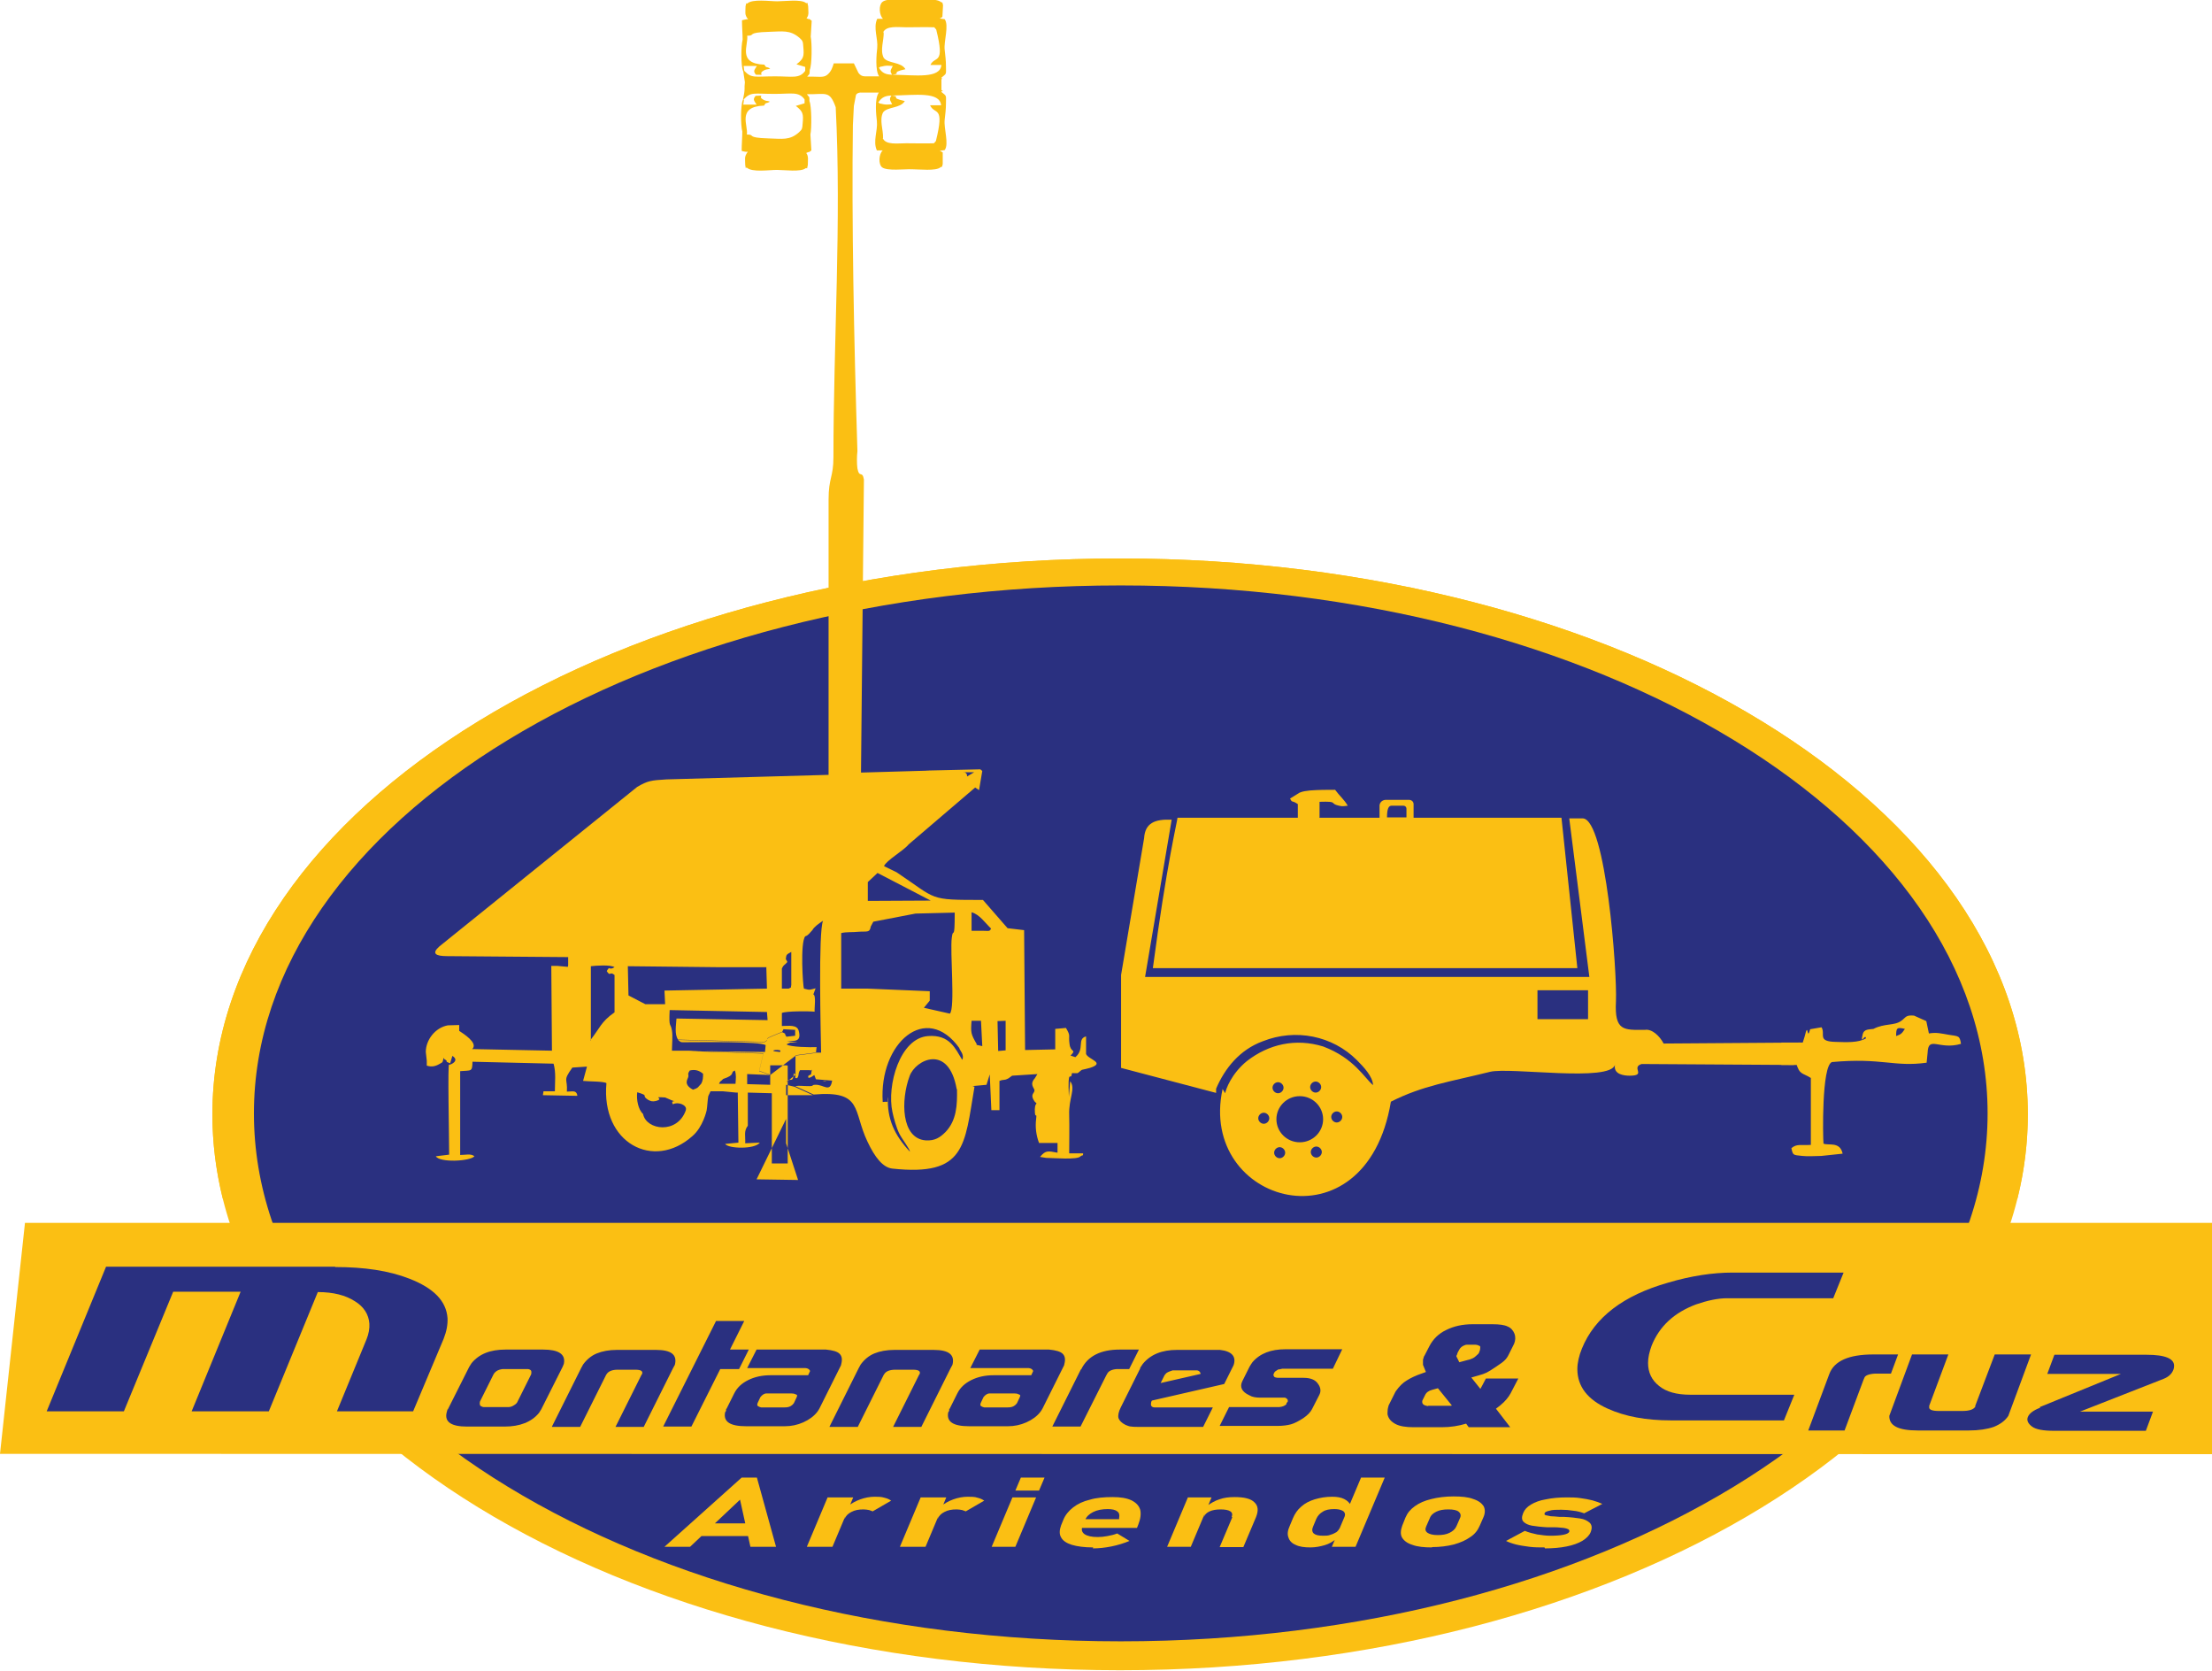 <svg xmlns="http://www.w3.org/2000/svg" width="200" height="151" viewBox="0 0 200 151" fill="none"><g clip-path="url(#clip0_11_133)"><path fill-rule="evenodd" clip-rule="evenodd" d="M101.275 50.48C146.606 50.48 183.346 72.975 183.346 100.725C183.346 128.476 146.606 150.971 101.275 150.971C55.945 150.971 19.205 128.476 19.205 100.725C19.205 72.975 55.945 50.48 101.275 50.48Z" fill="#FBBF13"></path><path fill-rule="evenodd" clip-rule="evenodd" d="M101.275 50.48C146.606 50.48 183.346 72.975 183.346 100.725C183.346 103.31 183.023 105.864 182.407 108.331H20.144C19.528 105.835 19.205 103.31 19.205 100.725C19.205 72.975 55.945 50.48 101.275 50.48Z" fill="#FBBF13"></path><path fill-rule="evenodd" clip-rule="evenodd" d="M101.334 52.917C144.612 52.917 179.71 74.267 179.71 100.637C179.71 127.008 144.612 148.357 101.334 148.357C58.056 148.357 22.959 127.008 22.959 100.637C22.959 74.267 58.056 52.917 101.334 52.917Z" fill="#2A3080"></path><path fill-rule="evenodd" clip-rule="evenodd" d="M2.258 110.534H200V131.442L0 131.413L2.258 110.534Z" fill="#FBBF13"></path><path d="M30.289 114.498H9.588L4.222 127.566H11.201L15.658 116.759H21.756L17.329 127.566H24.307L28.735 116.789C30.142 116.789 31.256 117.082 32.077 117.611C32.898 118.11 33.338 118.815 33.397 119.637C33.426 120.078 33.338 120.577 33.133 121.076L30.465 127.566H37.355L40.111 121.017C40.375 120.342 40.493 119.725 40.463 119.138C40.346 117.581 39.202 116.436 37.033 115.585C35.156 114.85 32.928 114.527 30.318 114.527" fill="#2A3080"></path><path d="M156.663 115.027C154.875 115.027 152.91 115.32 150.828 115.937C146.782 117.082 144.172 119.079 143.029 121.898C142.765 122.544 142.618 123.19 142.618 123.748C142.618 125.305 143.527 126.509 145.375 127.331C146.929 128.036 148.835 128.388 151.092 128.388H161.296L162.234 126.068H152.822C151.591 126.068 150.652 125.804 150.007 125.275C149.333 124.747 149.01 124.042 149.01 123.19C149.01 122.721 149.128 122.192 149.333 121.634C150.037 119.872 151.385 118.639 153.35 117.904C154.376 117.552 155.314 117.347 156.165 117.347H165.753L166.691 115.027H156.634H156.663Z" fill="#2A3080"></path><path d="M59.962 128.946L64.741 119.402H67.292L66.002 121.986H67.703L66.823 123.748H65.122L62.513 128.946H59.962ZM49.905 128.946L52.544 123.66L52.72 123.337C53.042 122.897 53.453 122.544 53.951 122.339C54.45 122.133 55.065 122.016 55.769 122.016H59.317C60.695 122.016 61.252 122.456 61.017 123.367L60.842 123.69L58.203 128.975H55.652L57.997 124.277L58.056 124.189C58.144 123.925 57.939 123.807 57.44 123.807H55.857C55.388 123.807 55.036 123.925 54.86 124.189L54.801 124.277L52.456 128.975H49.905V128.946ZM43.425 127.067C43.425 127.067 43.63 127.184 43.718 127.184H45.976C46.152 127.184 46.328 127.125 46.533 126.979C46.679 126.89 46.767 126.773 46.797 126.685L48.028 124.218C48.028 124.218 48.087 123.954 47.999 123.866C47.911 123.778 47.794 123.748 47.706 123.748H45.448C45.448 123.748 45.184 123.778 45.008 123.866C44.832 123.954 44.715 124.071 44.627 124.218L43.395 126.685C43.395 126.685 43.337 126.949 43.425 127.037M40.493 127.39L42.428 123.543L42.633 123.22C43.307 122.397 44.304 121.986 45.712 121.986H49.113C50.491 121.986 51.136 122.397 50.99 123.22C50.99 123.278 50.931 123.396 50.872 123.543L48.937 127.39C48.937 127.39 48.791 127.625 48.732 127.713C48.057 128.535 47.002 128.946 45.624 128.946H42.223C40.815 128.946 40.199 128.535 40.375 127.713L40.463 127.39H40.493Z" fill="#2A3080"></path><path d="M131.682 122.515V122.603L131.945 123.132L132.708 122.926C132.884 122.897 133.001 122.838 133.148 122.779C133.265 122.721 133.353 122.662 133.441 122.574C133.617 122.427 133.705 122.339 133.734 122.251C133.763 122.133 133.822 122.045 133.822 121.986C133.851 121.781 133.851 121.693 133.793 121.663C133.734 121.634 133.646 121.605 133.587 121.575C133.529 121.575 133.47 121.546 133.411 121.546C133.236 121.546 133.03 121.546 132.854 121.546C132.649 121.546 132.532 121.546 132.473 121.575C132.209 121.663 132.033 121.81 131.945 121.986L131.799 122.251L131.711 122.515H131.682ZM129.131 127.067H130.978C130.978 127.067 131.066 127.067 131.154 127.067C131.183 127.067 131.242 127.067 131.271 127.037L130.01 125.481L129.482 125.628C129.16 125.716 128.955 125.863 128.837 126.127L128.603 126.597C128.544 126.891 128.691 127.037 129.131 127.096V127.067ZM126.228 125.716C126.521 125.305 126.844 124.982 127.195 124.776C127.518 124.571 127.987 124.336 128.603 124.13L128.925 124.013L128.661 123.367C128.661 123.367 128.661 123.249 128.661 123.161C128.661 123.073 128.661 122.985 128.661 122.926C128.661 122.867 128.691 122.809 128.72 122.721C128.72 122.632 128.779 122.574 128.808 122.515L129.248 121.663C129.57 121.047 130.069 120.547 130.743 120.224C131.447 119.872 132.239 119.696 133.148 119.696H134.936C135.552 119.696 136.021 119.755 136.314 119.901C136.608 120.019 136.813 120.254 136.93 120.547C137.047 120.871 137.018 121.164 136.901 121.458L136.432 122.398C136.314 122.662 136.168 122.838 136.05 122.955C135.933 123.073 135.669 123.279 135.259 123.543C134.878 123.807 134.584 123.983 134.408 124.071C134.232 124.16 133.969 124.248 133.646 124.336L133.03 124.512L133.851 125.54L134.027 125.217L134.35 124.6H137.282L136.578 125.951C136.402 126.274 136.109 126.656 135.64 127.037L135.259 127.331L136.549 129.005H132.796L132.561 128.682C131.887 128.887 131.154 129.005 130.362 129.005H127.811C127.107 129.005 126.55 128.917 126.169 128.711C125.788 128.506 125.553 128.241 125.465 127.889C125.436 127.772 125.465 127.625 125.465 127.478C125.465 127.331 125.524 127.184 125.553 127.037L126.169 125.804L126.228 125.716ZM110.248 128.946L111.127 127.184H115.672C115.965 127.155 116.171 127.067 116.317 126.92V126.832L116.435 126.685V126.538C116.435 126.538 116.347 126.362 116.171 126.333H113.972C113.561 126.333 113.209 126.274 112.975 126.127C112.271 125.804 112.066 125.364 112.33 124.835L112.975 123.543C113.063 123.396 113.151 123.249 113.238 123.132C113.913 122.339 114.91 121.957 116.229 121.957H121.36L120.51 123.719H115.936L115.672 123.778H115.584C115.379 123.895 115.262 123.983 115.232 124.042L115.144 124.218V124.277C115.144 124.306 115.144 124.365 115.203 124.424C115.203 124.483 115.379 124.541 115.614 124.541H117.871C118.487 124.541 118.927 124.717 119.161 125.07C119.425 125.422 119.455 125.775 119.279 126.098L118.634 127.36C118.487 127.654 118.223 127.918 117.842 128.183C117.431 128.447 117.05 128.653 116.728 128.741C116.405 128.829 115.995 128.887 115.496 128.887H110.277L110.248 128.946ZM108.547 124.189V124.13C108.547 124.13 108.488 123.895 108.225 123.866H106.025C105.762 123.954 105.586 124.013 105.439 124.13L105.292 124.306L104.941 125.011L108.547 124.189ZM103.093 123.631L103.328 123.279C104.032 122.427 105.058 122.016 106.407 122.016H110.306C111.362 122.133 111.802 122.603 111.538 123.396L111.391 123.69L110.688 125.099L104.149 126.597L104.09 126.714C104.09 126.714 104.032 126.979 104.09 127.067C104.149 127.155 104.237 127.214 104.383 127.214H109.661L108.782 128.976H103.181C102.771 128.976 102.478 128.976 102.302 128.946C102.096 128.946 101.95 128.858 101.774 128.799C101.422 128.623 101.217 128.418 101.129 128.183C101.07 127.948 101.129 127.625 101.334 127.214L103.093 123.69V123.631ZM97.757 123.778C98.343 122.574 99.516 121.986 101.246 121.986H102.976L102.096 123.748H100.982C100.542 123.778 100.249 123.925 100.132 124.13L100.015 124.336L97.698 128.946H95.147L97.728 123.778H97.757ZM88.667 127.067C88.667 127.067 88.814 127.184 88.99 127.214H91.101C91.335 127.214 91.511 127.184 91.658 127.096C91.805 127.008 91.893 126.92 91.951 126.832L92.186 126.333C92.186 126.333 92.274 126.127 92.245 126.127C92.245 126.098 92.156 126.039 92.039 126.01C92.01 125.98 91.893 125.951 91.717 125.951H89.488C89.254 125.951 89.078 126.098 88.931 126.274L88.873 126.391L88.667 126.832C88.667 126.832 88.609 127.008 88.667 127.067ZM85.853 127.36L86.556 125.951C86.82 125.422 87.231 125.04 87.817 124.747C88.403 124.453 89.078 124.306 89.84 124.306H93.241L93.417 123.925C93.417 123.925 93.359 123.69 93.007 123.66H87.729L88.579 121.986H94.854C95.47 122.045 95.88 122.163 96.086 122.368C96.291 122.574 96.35 122.867 96.232 123.308C96.232 123.396 96.174 123.484 96.115 123.602L94.268 127.302C94.18 127.448 94.121 127.566 94.062 127.625C93.769 128.006 93.329 128.329 92.802 128.564C92.274 128.799 91.717 128.917 91.13 128.917H87.641C86.175 128.917 85.559 128.506 85.735 127.654C85.794 127.595 85.823 127.537 85.823 127.448C85.823 127.448 85.823 127.39 85.823 127.331L85.853 127.36ZM75.004 128.946L77.642 123.66L77.819 123.337C78.141 122.897 78.552 122.544 79.05 122.339C79.548 122.133 80.164 122.016 80.868 122.016H84.416C85.794 122.016 86.351 122.456 86.116 123.367L85.94 123.69L83.302 128.976H80.751L83.096 124.277L83.155 124.189C83.243 123.925 83.038 123.807 82.539 123.807H80.956C80.487 123.807 80.135 123.925 79.959 124.189L79.9 124.277L77.555 128.976H75.004V128.946ZM68.494 127.067C68.494 127.067 68.641 127.184 68.817 127.214H70.928C71.163 127.214 71.338 127.184 71.485 127.096C71.632 127.008 71.72 126.92 71.778 126.832L72.013 126.333C72.013 126.333 72.101 126.127 72.072 126.127C72.072 126.098 72.013 126.039 71.866 126.01C71.837 125.98 71.72 125.951 71.544 125.951H69.315C69.081 125.951 68.905 126.098 68.758 126.274L68.7 126.391L68.494 126.832C68.494 126.832 68.436 127.008 68.494 127.067ZM65.68 127.36L66.383 125.951C66.647 125.422 67.058 125.04 67.644 124.747C68.23 124.453 68.905 124.306 69.667 124.306H73.068L73.244 123.925C73.244 123.925 73.186 123.69 72.834 123.66H67.556L68.406 121.986H74.681C75.297 122.045 75.707 122.163 75.913 122.368C76.118 122.574 76.177 122.867 76.059 123.308C76.059 123.396 76.001 123.484 75.942 123.602L74.095 127.302C74.007 127.448 73.948 127.566 73.889 127.625C73.596 128.006 73.156 128.329 72.629 128.564C72.101 128.799 71.544 128.917 70.957 128.917H67.468C66.002 128.917 65.386 128.506 65.562 127.654C65.621 127.595 65.65 127.537 65.65 127.448C65.65 127.448 65.65 127.39 65.65 127.331L65.68 127.36Z" fill="#2A3080"></path><path d="M184.43 127.184L191.761 124.189H185.105L185.75 122.456H194.106C195.778 122.456 196.628 122.809 196.569 123.513C196.569 123.631 196.54 123.719 196.511 123.807C196.364 124.189 196.071 124.453 195.631 124.629L188.066 127.595H194.664L194.019 129.328H185.691C184.753 129.328 184.079 129.21 183.727 128.946C183.375 128.682 183.228 128.388 183.346 128.095C183.463 127.771 183.844 127.478 184.46 127.243M170.943 127.654L172.878 122.427H176.162L174.432 127.067V127.155C174.373 127.419 174.696 127.537 175.312 127.537H177.393C178.038 127.537 178.42 127.419 178.596 127.155V127.067L180.355 122.427H183.639L181.704 127.654L181.586 127.977C181.293 128.418 180.853 128.741 180.267 128.975C179.68 129.181 178.918 129.299 178.009 129.299H173.406C171.617 129.299 170.796 128.858 170.825 127.977L170.943 127.654ZM165.401 124.189C165.841 123.014 167.16 122.427 169.389 122.427H171.617L170.972 124.159H169.535C168.978 124.189 168.626 124.336 168.568 124.541L168.48 124.747L166.779 129.299H163.495L165.401 124.189Z" fill="#2A3080"></path><path fill-rule="evenodd" clip-rule="evenodd" d="M86.761 94.764C83.741 90.506 79.46 94.294 79.812 99.609C80.487 99.521 80.135 99.786 80.281 99.14C80.194 101.136 80.868 102.605 82.275 104.102C82.275 103.868 81.513 102.898 81.308 102.458C81.044 101.929 80.809 101.078 80.692 100.52C80.164 98.112 81.366 93.824 83.917 93.648C85.882 93.501 86.38 94.793 86.996 95.792C87.113 95.616 87.055 95.381 86.996 95.234C86.967 95.146 86.791 94.882 86.732 94.764M87.172 69.774C87.377 69.862 87.465 70.008 87.436 70.185L88.081 69.803H87.143L87.172 69.774ZM87.846 82.46V84.134C88.198 84.134 88.55 84.134 88.902 84.134C89.4 84.134 89.488 84.222 89.606 83.928C89.107 83.458 88.55 82.636 87.846 82.46ZM90.251 94.999L90.925 94.94V92.268L90.192 92.297L90.251 94.999ZM74.74 97.73H74.388C74.593 97.789 74.652 97.759 74.71 97.73H74.74ZM88.286 94.441L88.814 94.558L88.697 92.268H87.846C87.758 93.355 87.788 93.472 88.316 94.382L88.286 94.441ZM78.464 79.729V81.432L84.152 81.403L79.343 78.906L78.464 79.729ZM53.365 94.03C54.244 92.943 54.303 92.385 55.564 91.504V88.127C55.095 87.746 55.212 88.333 54.86 87.775C55.182 87.217 55.007 87.775 55.564 87.423C55.212 87.188 53.892 87.276 53.423 87.335V94.03H53.365ZM70.517 95.087C68.993 94.97 70.899 94.735 70.517 95.087V95.087ZM71.075 86.718L71.192 86.953C70.928 87.276 70.869 87.158 70.694 87.54V89.361H71.309C71.661 89.155 71.456 89.361 71.544 89.038V86.042C71.045 86.307 71.104 86.307 71.045 86.747L71.075 86.718ZM69.315 87.423H64.888L56.766 87.335L56.825 89.977L58.349 90.77H60.138L60.079 89.537L69.345 89.361L69.286 87.393L69.315 87.423ZM62.014 100.314C62.132 99.903 61.34 99.551 60.842 99.815C60.548 99.316 61.428 99.698 60.754 99.463L60.138 99.198C58.789 99.11 60.197 99.286 59.288 99.521C58.994 99.58 58.848 99.551 58.584 99.404C57.909 98.963 58.789 99.081 57.616 98.728C57.528 99.404 57.704 100.285 58.144 100.696C58.437 102.164 61.252 102.546 62.014 100.344V100.314ZM65.386 97.525C65.093 97.847 65.181 97.613 65.005 97.965H66.501C66.53 97.495 66.588 97.172 66.442 96.761C65.973 96.937 66.559 97.143 65.386 97.525ZM63.568 97.055C63.217 96.761 62.865 96.644 62.366 96.761C62.102 97.172 62.308 97.055 62.22 97.378C62.19 97.525 61.751 98.024 62.66 98.494C62.865 98.406 62.894 98.435 63.099 98.288L63.392 97.965C63.568 97.671 63.568 97.378 63.568 97.055ZM86.498 98.435C85.765 94.294 82.774 95.792 82.246 97.26C81.425 99.463 81.484 102.898 83.683 103.075C84.533 103.133 85.002 102.81 85.501 102.311C86.498 101.254 86.556 99.874 86.527 98.464L86.498 98.435ZM79.812 12.48C80.076 13.127 81.132 12.95 81.953 12.95C82.774 12.95 83.624 12.98 84.445 12.95L84.621 12.745C85.442 9.456 84.504 10.425 84.093 9.515H85.09C84.973 8.252 82.715 8.604 80.721 8.634C80.047 8.634 79.724 8.78 79.402 9.28C79.431 9.28 79.49 9.28 79.519 9.338C79.519 9.368 79.607 9.368 79.636 9.368C80.106 9.485 80.135 9.456 80.663 9.426C80.516 9.074 80.34 9.015 80.604 8.634C81.572 8.751 80.311 8.81 81.806 9.133C81.425 9.808 80.223 9.632 79.842 10.161C79.49 10.865 79.871 11.717 79.842 12.48H79.812ZM67.263 9.045L67.204 9.456H68.406C68.201 9.103 68.025 9.015 68.319 8.663C69.315 8.604 68.494 8.663 68.934 8.957C69.286 9.192 69.345 9.074 69.609 9.192C69.198 9.426 69.286 9.192 69.081 9.544C66.588 9.632 67.673 11.365 67.527 12.158C68.348 12.158 67.38 12.451 69.462 12.51C70.723 12.539 71.397 12.716 72.248 11.952C72.541 11.688 72.541 11.6 72.57 11.188C72.658 10.278 72.599 10.072 71.954 9.573L72.746 9.338V8.986C72.218 8.252 71.573 8.487 70.048 8.487C68.142 8.487 67.908 8.281 67.234 8.986L67.263 9.045ZM69.638 97.201V98.053L67.556 97.994V97.084L69.638 97.172V97.201ZM79.842 2.937C80.135 2.291 81.161 2.467 81.982 2.467C82.803 2.467 83.653 2.437 84.474 2.467L84.65 2.672C85.471 5.961 84.533 4.992 84.123 5.873H85.12C85.002 7.136 82.745 6.784 80.751 6.754C80.076 6.754 79.754 6.607 79.46 6.108C79.49 6.108 79.549 6.108 79.578 6.049C79.578 6.02 79.666 6.02 79.695 6.02C80.164 5.903 80.194 5.932 80.721 5.961C80.575 6.314 80.399 6.372 80.663 6.754C81.63 6.637 80.37 6.578 81.865 6.255C81.484 5.58 80.281 5.756 79.9 5.227C79.549 4.522 79.93 3.671 79.9 2.907L79.842 2.937ZM67.292 6.372L67.234 5.961H68.436C68.231 6.314 68.055 6.402 68.348 6.754C69.345 6.784 68.524 6.754 68.963 6.431C69.315 6.196 69.374 6.314 69.638 6.196C69.227 5.961 69.315 6.196 69.11 5.844C66.618 5.756 67.703 4.023 67.556 3.23C68.377 3.23 67.409 2.937 69.491 2.878C70.752 2.848 71.427 2.672 72.306 3.436C72.599 3.7 72.599 3.788 72.629 4.199C72.717 5.11 72.658 5.315 72.013 5.814L72.805 6.049V6.402C72.277 7.136 71.632 6.901 70.107 6.901C68.201 6.901 67.967 7.107 67.292 6.402V6.372ZM71.075 96.291H69.638V97.143L68.641 96.79L69.022 95.205L62.308 94.97H60.754C60.754 94.47 60.842 93.619 60.754 93.149C60.636 92.385 60.46 93.031 60.548 91.299L69.345 91.475L69.403 92.209L61.164 92.062C61.135 92.65 60.959 93.472 61.311 93.971L69.11 94.177C69.667 93.912 68.993 93.971 69.784 93.648C70.048 93.531 70.488 93.355 70.723 93.266L70.84 93.031L71.896 93.09V93.619C71.632 93.912 71.778 93.824 71.133 93.766V94.089C71.837 94.089 72.482 94.206 72.218 93.178C72.072 92.591 71.309 92.738 70.694 92.738V91.563C71.045 91.387 73.098 91.387 73.655 91.446C73.626 91.123 73.802 89.948 73.538 89.889L73.743 89.331C73.156 89.478 73.274 89.508 72.687 89.361C72.599 89.126 72.335 85.22 72.805 84.633C73.098 84.545 73.215 84.31 73.45 84.075C73.626 83.752 74.036 83.487 74.417 83.223C73.977 84.192 74.212 93.413 74.241 95.146H73.743L71.925 95.381V97.113C71.866 97.671 71.925 97.348 72.072 97.466C72.306 97.113 72.101 97.143 72.335 96.732H73.215C73.42 96.878 73.45 96.35 73.332 97.113L73.098 97.231C73.098 97.231 72.893 97.701 73.626 97.172L73.772 97.554L75.18 97.671H75.238C75.062 98.817 74.476 98.024 73.743 98.053C73.274 98.053 73.743 98.2 72.981 98.171C72.57 98.171 72.335 98.112 71.896 98.171L73.567 98.934C78.053 98.552 77.085 100.373 78.434 103.192C79.109 104.631 79.842 105.541 80.692 105.629C87.319 106.334 87.201 103.574 88.11 98.229L87.934 98.171L89.195 98.053L89.488 97.113L89.635 100.344H90.368V97.701C90.837 97.525 90.749 97.701 91.189 97.466L91.511 97.231L93.799 97.084L93.564 97.466C93.066 98.024 93.505 98.317 93.535 98.552C93.535 98.846 93.095 98.905 93.535 99.551C93.916 99.933 93.593 99.521 93.564 100.256C93.564 101.342 93.769 100.373 93.681 101.166C93.593 101.871 93.681 102.605 93.945 103.31H95.617V104.191C94.707 104.014 94.532 103.985 94.033 104.572L94.59 104.66C95.206 104.66 97.434 104.866 97.698 104.514C97.962 104.337 97.904 104.543 97.933 104.249H96.672C96.672 103.104 96.701 101.988 96.672 100.784C96.613 99.257 97.288 98.405 96.76 97.73L96.643 99.14C96.525 96.379 96.819 97.759 96.907 97.084C96.907 97.055 96.907 97.025 96.936 96.996C97.522 96.996 97.347 97.084 97.698 96.79L97.816 96.702C98.05 96.644 98.255 96.614 98.549 96.526C100.015 96.056 98.373 95.763 98.197 95.263V93.677C97.347 93.912 98.109 94.823 97.229 95.557L96.789 95.41L96.848 95.351L96.907 95.293C97.288 94.852 96.789 95.146 96.701 94.353C96.584 93.531 96.848 93.707 96.379 92.914L95.411 93.002V94.852L92.684 94.911L92.596 84.075L91.101 83.899L88.873 81.344C83.888 81.344 84.797 81.344 81.073 78.848L79.93 78.29C80.106 77.79 81.718 76.88 82.158 76.322L88.169 71.183L88.521 71.418L88.814 69.686L88.638 69.539L83.536 69.656H83.947L77.848 69.832L78.112 43.344C77.965 42.493 77.701 43.256 77.525 42.346C77.467 41.964 77.467 41.2 77.525 40.789C77.203 30.629 76.998 19.851 77.115 11.306L77.203 9.573L77.379 8.663C77.379 8.457 77.672 8.34 77.906 8.369H79.46C79.05 8.927 79.226 10.454 79.285 10.954C79.373 11.835 78.903 12.774 79.285 13.596H79.812C79.46 13.919 79.402 14.83 79.754 15.123C80.223 15.476 81.777 15.27 82.451 15.3C83.126 15.3 84.621 15.476 85.031 15.123C85.237 14.977 85.12 15.27 85.237 14.83V13.773L84.973 13.626L85.413 13.567C85.823 13.039 85.325 11.6 85.413 10.836C85.471 10.307 85.53 9.867 85.53 9.338C85.53 8.575 85.618 8.722 85.12 8.311V8.252H85.266C85.266 8.252 85.178 8.164 85.12 8.134V7.165C85.149 7.165 85.178 7.107 85.207 7.077H85.12V7.018C85.618 6.607 85.53 6.754 85.53 5.991C85.53 5.462 85.471 5.022 85.413 4.493C85.325 3.729 85.823 2.291 85.413 1.733L84.973 1.674L85.207 1.527L85.266 0.47C85.149 0.029 85.266 0.323 85.061 0.176C84.65 -0.176 83.184 -3.01488e-05 82.481 -3.01488e-05C81.777 -3.01488e-05 80.223 -0.206 79.783 0.176C79.431 0.47 79.49 1.38 79.842 1.703H79.314C78.933 2.525 79.402 3.465 79.314 4.346C79.255 4.845 79.109 6.372 79.49 6.901H78.2C77.936 6.901 77.76 6.784 77.613 6.578L77.203 5.726H75.385C75.268 6.108 75.15 6.49 74.769 6.784C74.417 7.048 73.977 6.901 72.981 6.93C73.244 6.607 73.186 6.784 73.215 6.314C73.42 5.873 73.42 3.847 73.303 3.318L73.391 1.879C73.01 1.556 73.303 1.85 72.922 1.644C73.186 1.38 73.069 0.94 73.069 0.558C72.951 -3.01488e-05 73.039 0.382 72.863 0.264C72.423 -0.088 70.957 0.117 70.283 0.117C69.55 0.117 68.025 -0.117 67.556 0.323C67.439 0.352 67.527 0.088 67.409 0.558C67.409 1.145 67.292 1.292 67.644 1.762C67.498 1.762 67.644 1.703 67.409 1.762C66.97 1.85 67.234 1.791 67.087 1.85C67.087 2.408 67.146 3.113 67.146 3.583C66.999 4.141 66.97 5.961 67.204 6.46C67.263 6.872 67.322 7.195 67.351 7.43C67.351 7.547 67.322 7.665 67.322 7.782V7.841C67.322 7.841 67.322 7.958 67.322 8.017C67.322 8.281 67.263 8.604 67.175 9.015C66.94 9.544 66.97 11.335 67.116 11.893C67.116 12.363 67.058 13.068 67.058 13.626C67.204 13.684 66.94 13.626 67.38 13.714C67.585 13.743 67.439 13.714 67.615 13.714C67.263 14.184 67.38 14.36 67.38 14.918C67.468 15.388 67.38 15.123 67.527 15.153C67.996 15.593 69.521 15.358 70.254 15.358C70.928 15.358 72.394 15.564 72.834 15.212C73.01 15.094 72.922 15.476 73.039 14.918C73.039 14.507 73.127 14.096 72.893 13.831C73.274 13.626 72.981 13.89 73.362 13.596L73.274 12.158C73.391 11.629 73.391 9.603 73.186 9.133C73.186 8.663 73.186 8.839 72.951 8.516C74.681 8.545 75.004 8.134 75.561 9.691C76.089 19.998 75.356 30.893 75.356 41.318C75.356 43.139 74.916 43.168 74.916 45.165V70.038L60.255 70.449C58.848 70.537 58.584 70.567 57.616 71.124L39.73 85.543C38.997 86.189 39.378 86.424 40.434 86.424L51.371 86.512V87.246L51.342 87.393L50.374 87.305H49.846L49.905 94.97L42.662 94.823C42.662 94.823 42.721 94.823 42.75 94.764C43.161 94.236 41.959 93.472 41.519 93.178V92.65L40.493 92.679C39.349 92.885 38.499 94.001 38.499 95.087L38.587 95.88V96.32C39.027 96.467 39.378 96.379 39.73 96.174C40.082 95.968 39.994 96.085 40.111 95.616C40.229 95.851 40.229 95.733 40.317 95.821C40.61 96.085 40.023 95.821 40.698 96.115L40.903 95.439C41.636 95.909 40.639 96.291 40.61 96.232C40.463 95.968 40.61 102.664 40.61 104.367L39.408 104.514C39.73 105.101 42.486 104.983 42.897 104.514C42.574 104.249 42.105 104.396 41.607 104.396V96.82C42.633 96.732 42.692 96.908 42.721 95.968L50.051 96.144C50.286 96.966 50.169 97.818 50.169 98.64H49.142L49.084 98.993L52.192 99.052V98.963C52.075 98.523 51.752 98.67 51.254 98.67C51.342 97.436 50.843 97.759 51.752 96.497L53.071 96.409L52.72 97.701C53.13 97.759 54.596 97.73 54.831 97.906C54.332 103.31 59.082 105.835 62.601 102.693C63.568 101.871 63.891 100.373 63.891 100.373C63.95 100.05 63.979 99.404 64.038 99.081L64.243 98.64H65.357L66.559 98.758H66.706L66.764 103.28L65.562 103.398C65.856 103.838 68.26 103.897 68.7 103.28L67.38 103.339C67.409 102.664 67.234 102.252 67.615 101.753V98.934V98.758L69.784 98.817V105.16H71.221V98.993V96.32L71.075 96.291ZM71.075 101.136V103.339L72.159 106.657L68.406 106.599M71.075 98.053L71.837 98.229L73.508 98.993H71.075M71.925 97.143L71.778 96.996C71.69 98.053 71.397 97.29 71.104 97.818M69.638 97.172L68.641 96.82L69.022 95.234L62.308 94.999L69.169 95.087L69.227 94.47C68.7 94.118 63.51 94.206 62.161 94.206C61.575 94.206 61.604 94.265 61.311 94.001L69.11 94.206C69.667 93.942 68.993 94.001 69.784 93.677C70.048 93.56 70.488 93.384 70.723 93.296C71.192 93.56 70.811 93.237 71.104 93.707L71.896 93.619C71.632 93.912 71.778 93.824 71.133 93.766V94.089L72.13 94.236C71.954 94.236 71.602 94.236 71.456 94.236L71.192 94.353C71.192 94.353 71.133 94.382 71.133 94.412C71.456 94.647 73.332 94.676 73.831 94.647L73.772 95.175L71.954 95.41M83.536 91.093L85.882 91.622C86.38 91.152 85.882 86.013 86.058 84.75C86.175 83.722 86.322 85.249 86.322 82.489L82.774 82.577L78.962 83.311L78.728 83.752C78.639 84.339 78.376 84.163 77.613 84.222C77.115 84.28 76.528 84.222 76.059 84.339V89.361H75.766H78.464L84.064 89.596V90.447" fill="#FBBF13"></path><path fill-rule="evenodd" clip-rule="evenodd" d="M171.441 93.648C171.441 92.914 171.5 92.826 172.233 93.002C171.969 93.384 171.94 93.472 171.441 93.648ZM162.41 96.115C162.703 97.172 162.997 96.966 163.73 97.436V103.486C162.791 103.545 162.469 103.368 161.97 103.779C162.117 104.426 162.088 104.396 162.967 104.484C163.466 104.543 164.169 104.484 164.668 104.484L166.603 104.279C166.369 103.133 165.284 103.574 164.873 103.368C164.815 102.781 164.697 96.35 165.636 95.998C170.151 95.586 171.236 96.467 174.197 96.056L174.285 95.175C174.344 93.56 175.312 94.94 177.305 94.353C177.188 93.59 177.1 93.678 176.191 93.531C175.487 93.413 175.106 93.296 174.403 93.413L174.168 92.297L173.054 91.798C172.291 91.739 172.35 91.945 171.91 92.268C171.265 92.738 170.415 92.474 169.389 93.002C169.007 93.061 168.538 93.002 168.421 93.472C168.157 94.617 168.656 93.355 168.714 93.854C168.04 94.265 166.926 94.206 166.017 94.177C164.257 94.147 165.078 93.501 164.697 92.855L163.671 93.031C163.348 94.206 163.524 92.18 163.173 93.677M162.791 94.236L150.418 94.324C150.066 93.648 149.362 92.973 148.717 93.09C146.841 93.09 145.961 93.237 146.108 90.506C146.225 87.834 145.199 74.09 143.117 73.973H141.885L143.703 88.304H103.533L105.938 74.09C104.413 74.032 103.533 74.384 103.445 75.764L101.363 88.127V96.526L109.955 98.787V98.406C110.746 96.555 112.095 94.882 114.177 94.118C117.138 92.943 120.481 93.619 122.68 95.821C123.266 96.409 124.117 97.29 124.146 98.082C123.384 97.466 122.445 95.645 119.631 94.588C117.138 93.824 114.705 94.382 112.74 95.909C111.333 97.055 110.834 98.464 110.776 98.817L110.541 98.435C108.283 108.83 123.501 113.147 125.759 99.58C128.661 98.112 131.066 97.789 134.731 96.879C136.549 96.438 145.638 97.847 146.02 96.232C145.844 97.143 146.899 97.231 147.339 97.231C148.922 97.231 147.427 96.497 148.424 96.174L162.205 96.262" fill="#FBBF13"></path><path fill-rule="evenodd" clip-rule="evenodd" d="M125.407 73.885C125.407 73.033 125.583 72.828 125.817 72.828H126.902C127.049 72.828 127.166 72.945 127.166 73.092V73.885H125.407ZM119.308 73.885V72.475C121.097 72.417 120.129 72.622 121.067 72.828C121.448 72.916 121.478 72.857 121.859 72.828C121.536 72.27 121.097 71.917 120.715 71.389C119.924 71.389 119.279 71.389 118.458 71.448C118.047 71.506 117.842 71.506 117.49 71.653L116.64 72.182C116.874 72.622 116.728 72.27 117.344 72.681V73.914H106.465C106.465 74.149 105.468 78.172 104.237 87.511H142.618L141.182 73.914H127.811V72.681C127.811 72.475 127.635 72.299 127.401 72.299H125.29C124.996 72.299 124.732 72.534 124.732 72.828V73.914H119.279L119.308 73.885Z" fill="#FBBF13"></path><path d="M163.554 94.236H161.061V96.262H163.554V94.236Z" fill="#FBBF13"></path><path d="M143.586 89.508H139.012V92.121H143.586V89.508Z" fill="#2A3080"></path><path fill-rule="evenodd" clip-rule="evenodd" d="M119.015 103.633C118.751 103.633 118.516 103.868 118.516 104.132C118.516 104.396 118.751 104.631 119.015 104.631C119.279 104.631 119.513 104.396 119.513 104.132C119.513 103.868 119.279 103.633 119.015 103.633Z" fill="#2A3080"></path><path fill-rule="evenodd" clip-rule="evenodd" d="M117.519 99.081C116.347 99.081 115.408 100.021 115.408 101.166C115.408 102.311 116.347 103.251 117.519 103.251C118.692 103.251 119.631 102.311 119.631 101.166C119.631 100.021 118.692 99.081 117.519 99.081Z" fill="#2A3080"></path><path fill-rule="evenodd" clip-rule="evenodd" d="M115.555 97.818C115.291 97.818 115.056 98.053 115.056 98.317C115.056 98.582 115.291 98.817 115.555 98.817C115.819 98.817 116.053 98.582 116.053 98.317C116.053 98.053 115.819 97.818 115.555 97.818Z" fill="#2A3080"></path><path fill-rule="evenodd" clip-rule="evenodd" d="M118.956 97.76C118.692 97.76 118.458 97.994 118.458 98.259C118.458 98.523 118.692 98.758 118.956 98.758C119.22 98.758 119.455 98.523 119.455 98.259C119.455 97.994 119.22 97.76 118.956 97.76Z" fill="#2A3080"></path><path fill-rule="evenodd" clip-rule="evenodd" d="M115.702 103.691C115.438 103.691 115.203 103.926 115.203 104.191C115.203 104.455 115.438 104.69 115.702 104.69C115.965 104.69 116.2 104.455 116.2 104.191C116.2 103.926 115.965 103.691 115.702 103.691Z" fill="#2A3080"></path><path fill-rule="evenodd" clip-rule="evenodd" d="M114.265 100.579C114.001 100.579 113.766 100.813 113.766 101.078C113.766 101.342 114.001 101.577 114.265 101.577C114.529 101.577 114.763 101.342 114.763 101.078C114.763 100.813 114.529 100.579 114.265 100.579Z" fill="#2A3080"></path><path fill-rule="evenodd" clip-rule="evenodd" d="M120.862 100.461C120.598 100.461 120.364 100.696 120.364 100.96C120.364 101.225 120.598 101.46 120.862 101.46C121.126 101.46 121.361 101.225 121.361 100.96C121.361 100.696 121.126 100.461 120.862 100.461Z" fill="#2A3080"></path><path d="M63.07 137.697H69.081L68.612 138.842H62.601L63.07 137.697ZM67.058 133.557H68.436L70.166 139.812H67.849L66.911 135.553L62.395 139.812H60.079L67.058 133.557Z" fill="#FBBF13"></path><path d="M78.903 136.611C78.903 136.611 78.698 136.523 78.581 136.493C78.434 136.464 78.258 136.434 78.082 136.434C77.643 136.434 77.291 136.493 76.968 136.669C76.675 136.816 76.47 137.022 76.352 137.315L76.675 136.141C76.998 135.877 77.379 135.671 77.789 135.524C78.2 135.377 78.639 135.289 79.079 135.289C79.402 135.289 79.695 135.289 79.959 135.377C80.223 135.436 80.399 135.524 80.575 135.642L78.903 136.611ZM74.828 135.348H77.144L75.268 139.812H72.951L74.828 135.348Z" fill="#FBBF13"></path><path d="M87.319 136.611C87.319 136.611 87.113 136.523 86.996 136.493C86.85 136.464 86.674 136.434 86.498 136.434C86.058 136.434 85.706 136.493 85.383 136.669C85.09 136.816 84.885 137.022 84.768 137.315L85.09 136.141C85.413 135.877 85.794 135.671 86.204 135.524C86.615 135.377 87.055 135.289 87.495 135.289C87.817 135.289 88.14 135.289 88.374 135.377C88.638 135.436 88.814 135.524 88.99 135.642L87.319 136.611ZM83.243 135.348H85.559L83.683 139.812H81.366L83.243 135.348Z" fill="#FBBF13"></path><path d="M91.541 135.348H93.681L91.805 139.812H89.664L91.541 135.348ZM92.303 133.557H94.444L93.945 134.731H91.805L92.303 133.557Z" fill="#FBBF13"></path><path d="M98.842 139.87C98.05 139.87 97.405 139.782 96.907 139.635C96.438 139.489 96.086 139.254 95.939 138.96C95.763 138.666 95.792 138.285 95.939 137.873L96.144 137.374C96.32 136.934 96.643 136.552 97.024 136.258C97.434 135.935 97.933 135.7 98.549 135.554C99.135 135.377 99.839 135.319 100.601 135.319C101.305 135.319 101.862 135.407 102.302 135.612C102.712 135.818 102.976 136.082 103.093 136.464C103.181 136.846 103.123 137.286 102.917 137.815L102.8 138.108H97.258L97.581 137.315H101.187V137.198C101.246 136.934 101.188 136.728 101.012 136.611C100.836 136.464 100.542 136.405 100.161 136.405C99.633 136.405 99.194 136.493 98.842 136.669C98.49 136.846 98.226 137.081 98.109 137.404L97.874 137.962C97.757 138.255 97.816 138.49 98.05 138.666C98.314 138.843 98.695 138.931 99.252 138.931C99.546 138.931 99.839 138.901 100.132 138.843C100.454 138.784 100.718 138.725 101.012 138.608L102.126 139.283C101.627 139.489 101.07 139.665 100.484 139.782C99.897 139.9 99.34 139.958 98.812 139.958" fill="#FBBF13"></path><path d="M111.362 137.11C111.45 136.904 111.421 136.728 111.245 136.611C111.069 136.493 110.776 136.435 110.365 136.435C109.955 136.435 109.632 136.493 109.368 136.611C109.104 136.728 108.928 136.904 108.84 137.139L109.104 136.141C109.456 135.877 109.867 135.642 110.248 135.524C110.658 135.377 111.098 135.319 111.626 135.319C112.505 135.319 113.092 135.465 113.414 135.788C113.766 136.111 113.796 136.552 113.561 137.139L112.418 139.841H110.277L111.421 137.139L111.362 137.11ZM107.404 135.348H109.544L107.667 139.812H105.527L107.404 135.348Z" fill="#FBBF13"></path><path d="M118.516 139.87C117.93 139.87 117.49 139.812 117.138 139.635C116.786 139.489 116.581 139.254 116.493 138.96C116.376 138.666 116.435 138.314 116.61 137.932L116.904 137.227C117.08 136.816 117.314 136.464 117.666 136.17C117.989 135.876 118.399 135.671 118.868 135.524C119.367 135.377 119.865 135.289 120.452 135.289C120.891 135.289 121.243 135.348 121.536 135.495C121.83 135.642 122.035 135.847 122.152 136.111L121.566 137.11C121.624 136.963 121.624 136.816 121.566 136.728C121.507 136.611 121.419 136.552 121.243 136.493C121.097 136.434 120.891 136.405 120.627 136.405C120.217 136.405 119.865 136.464 119.601 136.64C119.337 136.787 119.132 137.022 119.015 137.286L118.722 137.991C118.604 138.255 118.634 138.461 118.78 138.608C118.956 138.754 119.22 138.813 119.631 138.813C119.894 138.813 120.1 138.813 120.305 138.725C120.51 138.666 120.686 138.578 120.833 138.49C120.979 138.373 121.067 138.255 121.126 138.108L120.803 139.107C120.51 139.342 120.188 139.547 119.777 139.665C119.367 139.782 118.956 139.87 118.458 139.87M123.061 133.557H125.202L122.563 139.812H120.422L123.061 133.557Z" fill="#FBBF13"></path><path d="M129.981 138.754C130.421 138.754 130.773 138.696 131.066 138.549C131.359 138.402 131.564 138.226 131.682 137.961L132.004 137.227C132.121 136.992 132.063 136.787 131.887 136.64C131.711 136.493 131.388 136.434 130.949 136.434C130.509 136.434 130.157 136.493 129.864 136.64C129.57 136.787 129.365 136.963 129.277 137.227L128.955 137.961C128.837 138.226 128.867 138.402 129.072 138.549C129.248 138.666 129.541 138.754 129.981 138.754ZM129.512 139.87C128.749 139.87 128.163 139.812 127.694 139.635C127.225 139.489 126.932 139.254 126.756 138.96C126.609 138.666 126.638 138.314 126.785 137.903L127.078 137.169C127.254 136.757 127.518 136.434 127.928 136.141C128.339 135.847 128.808 135.642 129.424 135.495C130.01 135.348 130.685 135.26 131.418 135.26C132.151 135.26 132.766 135.319 133.206 135.495C133.675 135.642 133.969 135.877 134.145 136.141C134.291 136.434 134.291 136.787 134.115 137.169L133.793 137.903C133.617 138.314 133.353 138.666 132.942 138.931C132.532 139.224 132.063 139.43 131.447 139.606C130.861 139.753 130.186 139.841 129.453 139.841L129.512 139.87Z" fill="#FBBF13"></path><path d="M139.657 139.87C139.188 139.87 138.719 139.87 138.279 139.812C137.839 139.753 137.429 139.694 137.077 139.606C136.725 139.518 136.402 139.4 136.168 139.283L137.868 138.373C138.22 138.519 138.572 138.608 138.983 138.696C139.393 138.754 139.774 138.813 140.155 138.813C140.683 138.813 141.064 138.784 141.358 138.725C141.651 138.666 141.827 138.578 141.885 138.461C141.915 138.373 141.885 138.284 141.797 138.226C141.68 138.167 141.563 138.138 141.387 138.108C141.211 138.108 140.947 138.05 140.625 138.05C140.537 138.05 140.449 138.05 140.331 138.05C140.243 138.05 140.155 138.05 140.038 138.05H139.979H139.921C139.334 138.02 138.865 137.961 138.513 137.903C138.191 137.844 137.927 137.727 137.751 137.55C137.575 137.374 137.575 137.11 137.722 136.757C137.839 136.464 138.074 136.2 138.425 135.994C138.777 135.788 139.217 135.612 139.774 135.524C140.331 135.407 140.947 135.348 141.651 135.348C142.061 135.348 142.472 135.348 142.853 135.407C143.263 135.465 143.615 135.524 143.967 135.612C144.29 135.7 144.612 135.818 144.876 135.935L143.234 136.787C142.912 136.669 142.589 136.581 142.237 136.552C141.885 136.493 141.534 136.464 141.152 136.464C140.713 136.464 140.361 136.464 140.097 136.552C139.833 136.611 139.686 136.669 139.657 136.787C139.628 136.875 139.657 136.934 139.774 136.963C139.892 136.992 140.038 137.022 140.214 137.051C140.39 137.051 140.654 137.08 141.006 137.11C141.064 137.11 141.094 137.11 141.123 137.11C141.182 137.11 141.211 137.11 141.27 137.11H141.416C142.032 137.139 142.501 137.198 142.882 137.257C143.263 137.315 143.527 137.462 143.733 137.638C143.938 137.844 143.967 138.108 143.821 138.49C143.703 138.784 143.439 139.048 143.058 139.283C142.706 139.489 142.237 139.665 141.651 139.782C141.064 139.9 140.419 139.958 139.686 139.958" fill="#FBBF13"></path></g><defs><clipPath id="clip0_11_133"><rect width="200" height="151" fill="white"></rect></clipPath></defs></svg>